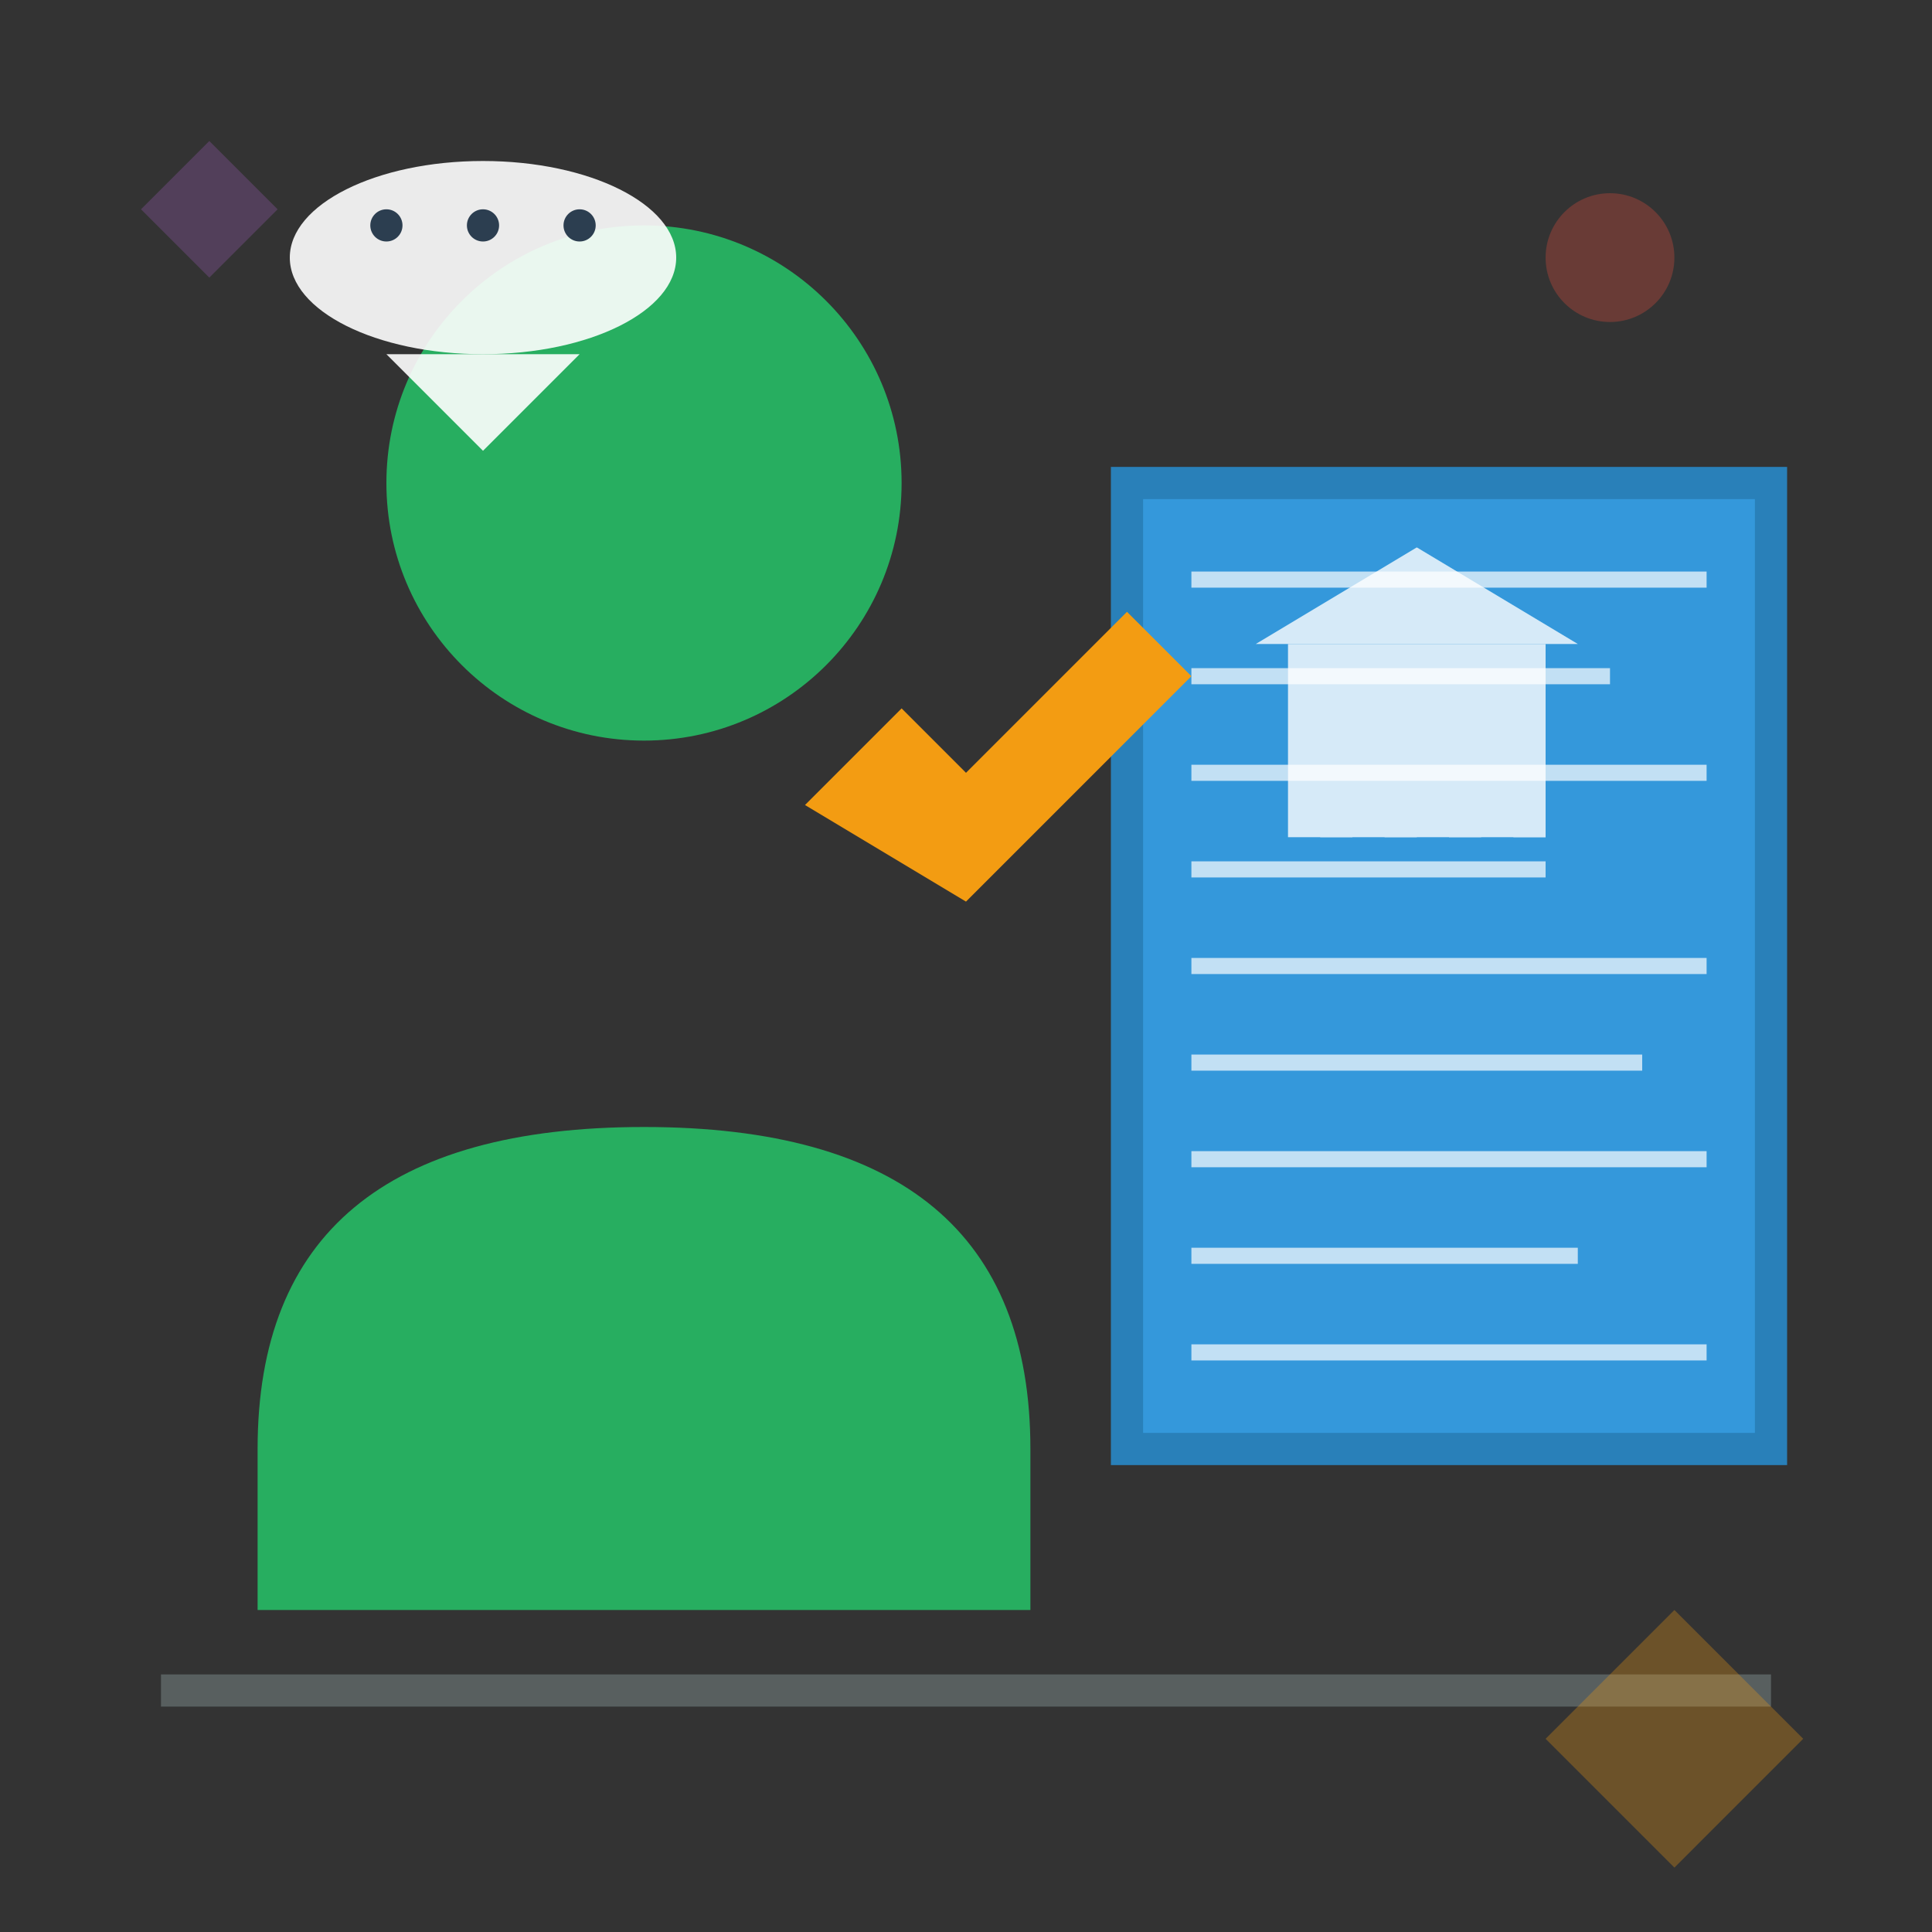 <svg width="60" height="60" viewBox="0 0 60 60" fill="none" xmlns="http://www.w3.org/2000/svg">
    <rect x="0" y="0" width="60" height="60" fill="#333333" stroke="none"/>
    <!-- Consultation/Advisory icon -->
    <g fill="#27ae60">
        <!-- Person silhouette -->
        <circle cx="20" cy="15" r="8" fill="#27ae60"/>
        <path d="M8 45 Q8 35 20 35 Q32 35 32 45 L32 50 L8 50 Z" fill="#27ae60"/>
        
        <!-- Presentation board/blueprint -->
        <rect x="35" y="15" width="20" height="30" fill="#3498db" stroke="#2980b9" stroke-width="1"/>
        
        <!-- Blueprint/plan lines -->
        <g stroke="white" stroke-width="0.5" opacity="0.7">
            <line x1="37" y1="18" x2="53" y2="18"/>
            <line x1="37" y1="21" x2="50" y2="21"/>
            <line x1="37" y1="24" x2="53" y2="24"/>
            <line x1="37" y1="27" x2="48" y2="27"/>
            <line x1="37" y1="30" x2="53" y2="30"/>
            <line x1="37" y1="33" x2="51" y2="33"/>
            <line x1="37" y1="36" x2="53" y2="36"/>
            <line x1="37" y1="39" x2="49" y2="39"/>
            <line x1="37" y1="42" x2="53" y2="42"/>
        </g>
        
        <!-- Blueprint building sketch -->
        <g fill="white" opacity="0.8">
            <rect x="40" y="20" width="8" height="6"/>
            <polygon points="39,20 44,17 49,20" />
            <rect x="41" y="22" width="1" height="4"/>
            <rect x="43" y="22" width="1" height="4"/>
            <rect x="45" y="22" width="1" height="4"/>
            <rect x="47" y="22" width="1" height="4"/>
        </g>
        
        <!-- Consultation pointer/hand -->
        <path d="M25 25 L28 22 L30 24 L35 19 L37 21 L30 28 L25 25 Z" fill="#f39c12"/>
        
        <!-- Speech bubble/discussion -->
        <ellipse cx="15" cy="8" rx="6" ry="3" fill="white" opacity="0.9"/>
        <polygon points="12,11 15,14 18,11" fill="white" opacity="0.9"/>
        
        <!-- Discussion points -->
        <g fill="#2c3e50">
            <circle cx="12" cy="7" r="0.5"/>
            <circle cx="15" cy="7" r="0.5"/>
            <circle cx="18" cy="7" r="0.5"/>
        </g>
        
        <!-- Ground line -->
        <rect x="5" y="52" width="50" height="1" fill="#7f8c8d" opacity="0.5"/>
    </g>
    
    <!-- Advisory symbols -->
    <g opacity="0.3">
        <circle cx="50" cy="8" r="2" fill="#e74c3c"/>
        <rect x="5" y="5" width="3" height="3" fill="#9b59b6" transform="rotate(45 6.5 6.5)"/>
        <polygon points="52,50 56,54 52,58 48,54" fill="#f39c12"/>
    </g>
</svg>
